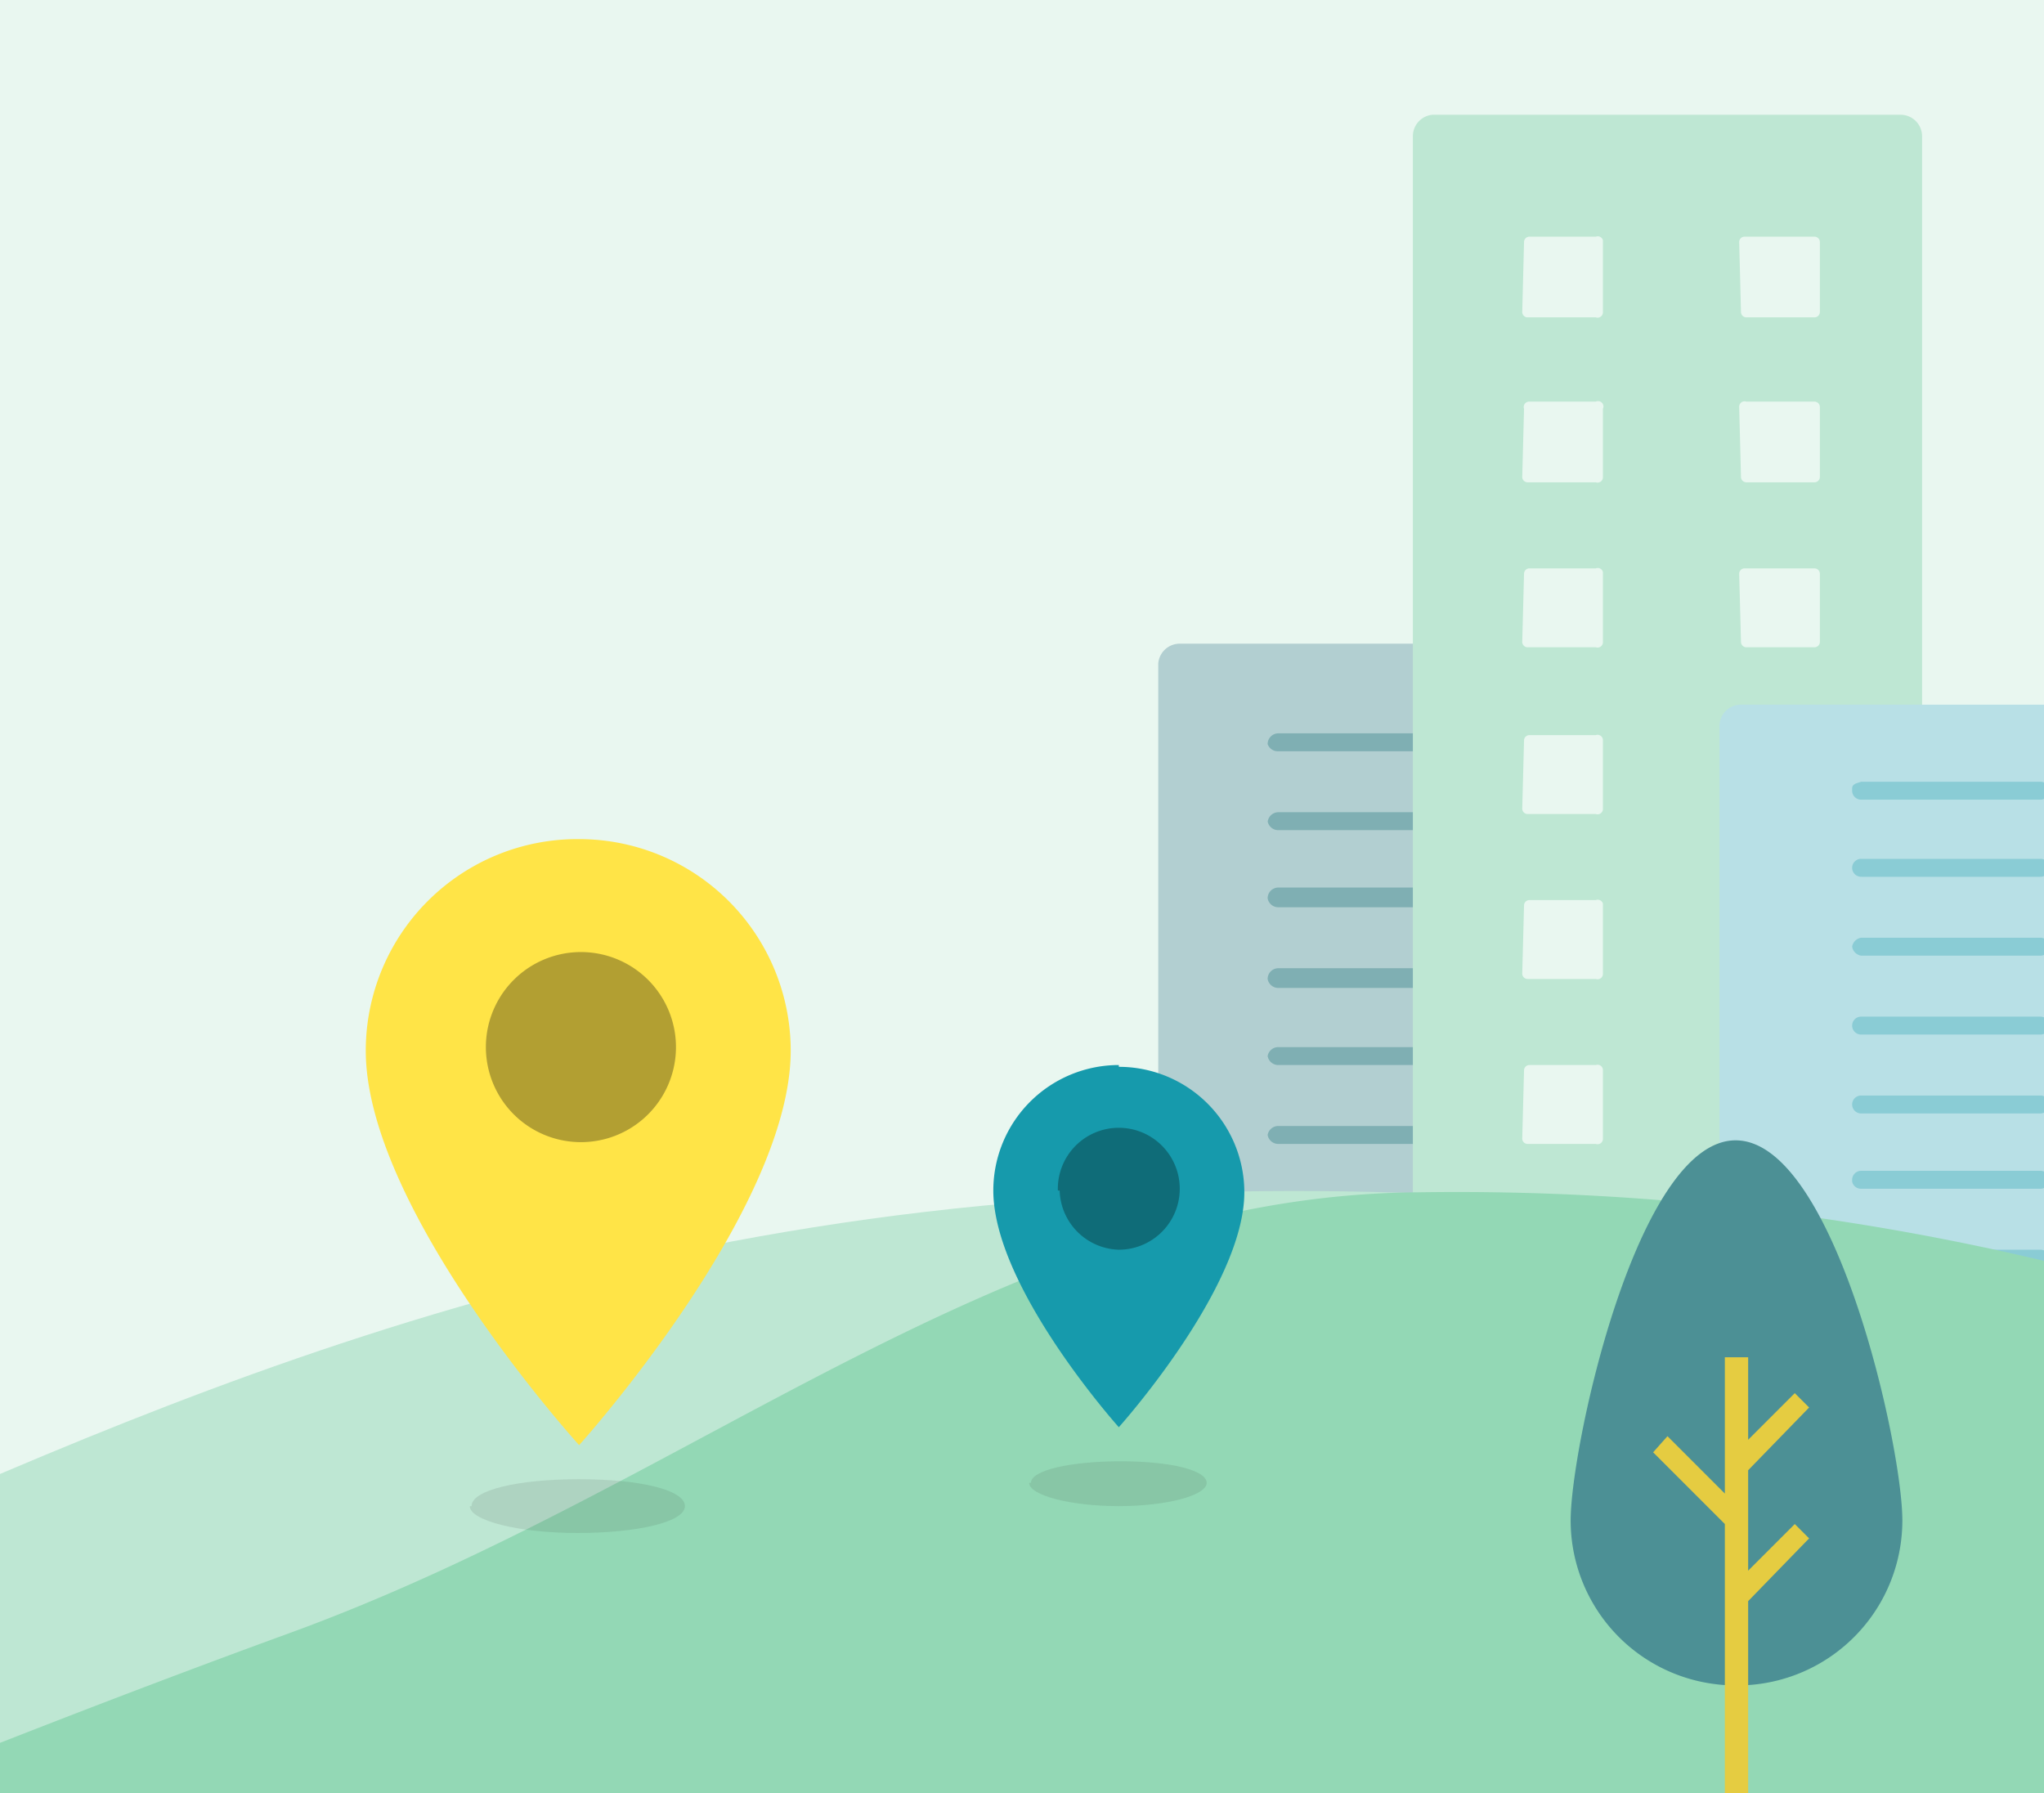 <svg xmlns="http://www.w3.org/2000/svg" width="114" height="100" fill="none"><rect width="100%" height="100%" fill="#333333" stroke="none"/><g clip-path="url(#a)"><path fill="#E9F7F0" d="M-124-2h242.7v112.6H-124V-2Z"/><path fill="#B2CFD1" d="M65.8 35.9h26A1.2 1.2 0 0 1 93 37v41a1.2 1.2 0 0 1-1.2 1.2h-26a1.2 1.2 0 0 1-1.2-1.2V37a1.2 1.2 0 0 1 1.2-1.1Z"/><path fill="#7FAFB3" d="M70.7 41.5a.6.6 0 0 1 .6-.6h23.4a.5.5 0 0 1 0 1H71.3a.6.6 0 0 1-.6-.4Zm0 8.6a.6.6 0 0 1 .6-.6h23.4a.6.6 0 0 1 0 1.1H71.3a.6.6 0 0 1-.6-.5Zm0 8.8a.6.6 0 0 1 .6-.5h23.4a.5.5 0 0 1 0 1H71.3a.6.6 0 0 1-.6-.5Zm0-13a.6.6 0 0 1 .6-.6h23.4a.5.5 0 0 1 0 1H71.3a.6.6 0 0 1-.6-.5v.1Zm0 8.7a.6.6 0 0 1 .6-.6h23.4a.6.6 0 0 1 0 1.1H71.3a.6.6 0 0 1-.6-.5Zm0 8.7a.6.6 0 0 1 .6-.5h23.4a.5.5 0 0 1 0 1H71.3a.6.6 0 0 1-.6-.5Z"/><path fill="#BEE7D3" d="M80 6.4h26a1.2 1.2 0 0 1 1.2 1.2V78a1.2 1.2 0 0 1-1.1 1.2H79.9a1.2 1.2 0 0 1-1.1-1.2V7.6a1.2 1.2 0 0 1 1.1-1.2h.1Z"/><path fill="#E9F7F0" d="M97 13.5a.3.3 0 0 1 .3-.3h3.9a.3.3 0 0 1 .3.3v3.9a.3.3 0 0 1-.3.3h-3.8a.3.3 0 0 1-.3-.3l-.1-3.9ZM97 32a.3.3 0 0 1 .3-.3h3.9a.3.3 0 0 1 .3.3v3.8a.3.3 0 0 1-.3.3h-3.8a.3.3 0 0 1-.3-.3L97 32Zm0 18.5a.3.3 0 0 1 .3-.3h3.9a.3.3 0 0 1 .3.3v3.8a.3.3 0 0 1-.3.3h-3.8a.3.3 0 0 1-.3-.3l-.1-3.8Zm0-27.8a.3.3 0 0 1 .4-.3h3.8a.3.3 0 0 1 .3.3v3.9a.3.3 0 0 1-.3.3h-3.8a.3.3 0 0 1-.3-.3l-.1-3.9Zm0 18.6a.3.3 0 0 1 .4-.3h3.8a.3.3 0 0 1 .3.3v3.8a.3.3 0 0 1-.3.3h-3.8a.3.3 0 0 1-.3-.3l-.1-3.8Zm0 18.4a.3.3 0 0 1 .4-.3h3.8a.3.3 0 0 1 .3.3v3.8a.3.3 0 0 1-.3.3h-3.8a.3.3 0 0 1-.3-.3l-.1-3.8ZM85 13.5a.3.3 0 0 1 .3-.3H89a.3.3 0 0 1 .4.2v4a.3.3 0 0 1-.4.3h-3.8a.3.3 0 0 1-.3-.3l.1-3.9ZM85 32a.3.3 0 0 1 .3-.3H89a.3.3 0 0 1 .4.2v3.9a.3.3 0 0 1-.4.3h-3.8a.3.3 0 0 1-.3-.3L85 32Zm0 18.5a.3.3 0 0 1 .3-.3H89a.3.3 0 0 1 .4.2v3.9a.3.3 0 0 1-.4.3h-3.8a.3.3 0 0 1-.3-.3l.1-3.8Zm0-27.7a.3.3 0 0 1 .3-.4H89a.3.3 0 0 1 .4.4v3.8a.3.3 0 0 1-.4.3h-3.8a.3.3 0 0 1-.3-.3l.1-3.8Zm0 18.5a.3.3 0 0 1 .3-.3H89a.3.3 0 0 1 .4.3v3.8a.3.3 0 0 1-.4.3h-3.8a.3.3 0 0 1-.3-.3l.1-3.8Zm0 18.4a.3.3 0 0 1 .3-.3H89a.3.3 0 0 1 .4.3v3.8a.3.3 0 0 1-.4.3h-3.8a.3.3 0 0 1-.3-.3l.1-3.8Z"/><path fill="#B8E0E6" d="M97 39.3h20.4a1.2 1.2 0 0 1 1.2 1.2V92a1.2 1.2 0 0 1-1.2 1.1H97.1a1.2 1.2 0 0 1-1.2-1.1V40.5a1.2 1.2 0 0 1 1.2-1.2H97Z"/><path fill="#8ACCD5" d="M103.3 44c0-.1 0-.2.2-.3l.3-.1h10a.5.5 0 1 1 0 1h-10a.5.5 0 0 1-.5-.5V44Zm0 4.4a.5.5 0 0 1 .5-.5h10a.5.5 0 1 1 0 1h-10a.5.5 0 0 1-.5-.5Zm0 4.4a.6.6 0 0 1 .5-.5h10a.5.5 0 1 1 0 1h-10a.6.6 0 0 1-.5-.5Zm0 8.8a.5.5 0 0 1 .5-.5h10a.5.5 0 1 1 0 1h-10a.5.5 0 0 1-.5-.5Zm0-4.4a.5.5 0 0 1 .5-.5h10a.5.5 0 1 1 0 1h-10a.5.5 0 0 1-.5-.5Zm0 8.6a.5.5 0 0 1 .5-.5h10a.5.5 0 1 1 0 1h-10a.5.5 0 0 1-.5-.4v-.1Zm0 4.4a.6.6 0 0 1 .5-.5h10a.5.5 0 1 1 0 1h-10a.6.6 0 0 1-.5-.5Z"/><path fill="#BEE7D3" d="M-70.1 110.6h188.7V72.1s-27.5-8-62.2-5-58.7 16.7-77.7 24.3l-48.8 19.2Z"/><path fill="#93D8B5" d="M-32.6 110.6h151.2V71.5a141.4 141.4 0 0 0-39.6-5c-22.8.2-40.1 16.3-62.9 24.6-22.8 8.3-48.7 19.5-48.7 19.5Z"/><path fill="#169AAC" d="M62.4 59.4a7 7 0 0 0-7 7c0 5.4 7 13.2 7 13.2s7-7.8 7-13.1a7 7 0 0 0-7-7v-.1Z"/><path fill="#0F6C78" d="M59 66.4a3.4 3.4 0 1 1 3.4 3.3 3.4 3.4 0 0 1-3.3-3.3H59Z"/><path fill="#222" d="M57.5 82.7c0-.7 2.2-1.2 5-1.2s4.8.5 4.8 1.2-2.2 1.3-4.9 1.3-5-.6-5-1.3h.1Z" opacity=".1" style="mix-blend-mode:multiply"/><path fill="#FFE447" d="M32.3 46.8a11.8 11.8 0 0 0-11.9 11.8c0 8.9 11.9 22 11.9 22s11.8-13.1 11.8-22a11.8 11.8 0 0 0-11.8-11.8Z"/><path fill="#B29F32" d="M27.1 58.3a5.3 5.3 0 1 1 10.6.2 5.3 5.3 0 0 1-10.6-.2Z"/><path fill="#222" d="M26.3 84c0-.9 2.6-1.5 6-1.5s5.9.6 5.9 1.5-2.7 1.5-6 1.5-6-.7-6-1.5h.1Z" opacity=".1" style="mix-blend-mode:multiply"/><path fill="#4C9095" d="M96.8 94a9.2 9.2 0 0 1-9.2-9.2c0-4.1 3.7-21.2 9.2-21.2 5.5 0 9.3 17 9.3 21.2a9.2 9.2 0 0 1-9.3 9.2Z"/><path fill="#E5CC41" d="M96.2 101.3V85l-4-4 .8-.9 3.2 3.2v-7.6h1.3v4.6l2.6-2.6.8.8-3.4 3.5v5.6l2.6-2.6.8.8-3.4 3.5v11.9l-1.3.1Z"/></g><defs><clipPath id="a"><path fill="#fff" d="M0 0h114v100H0z"/></clipPath></defs></svg>